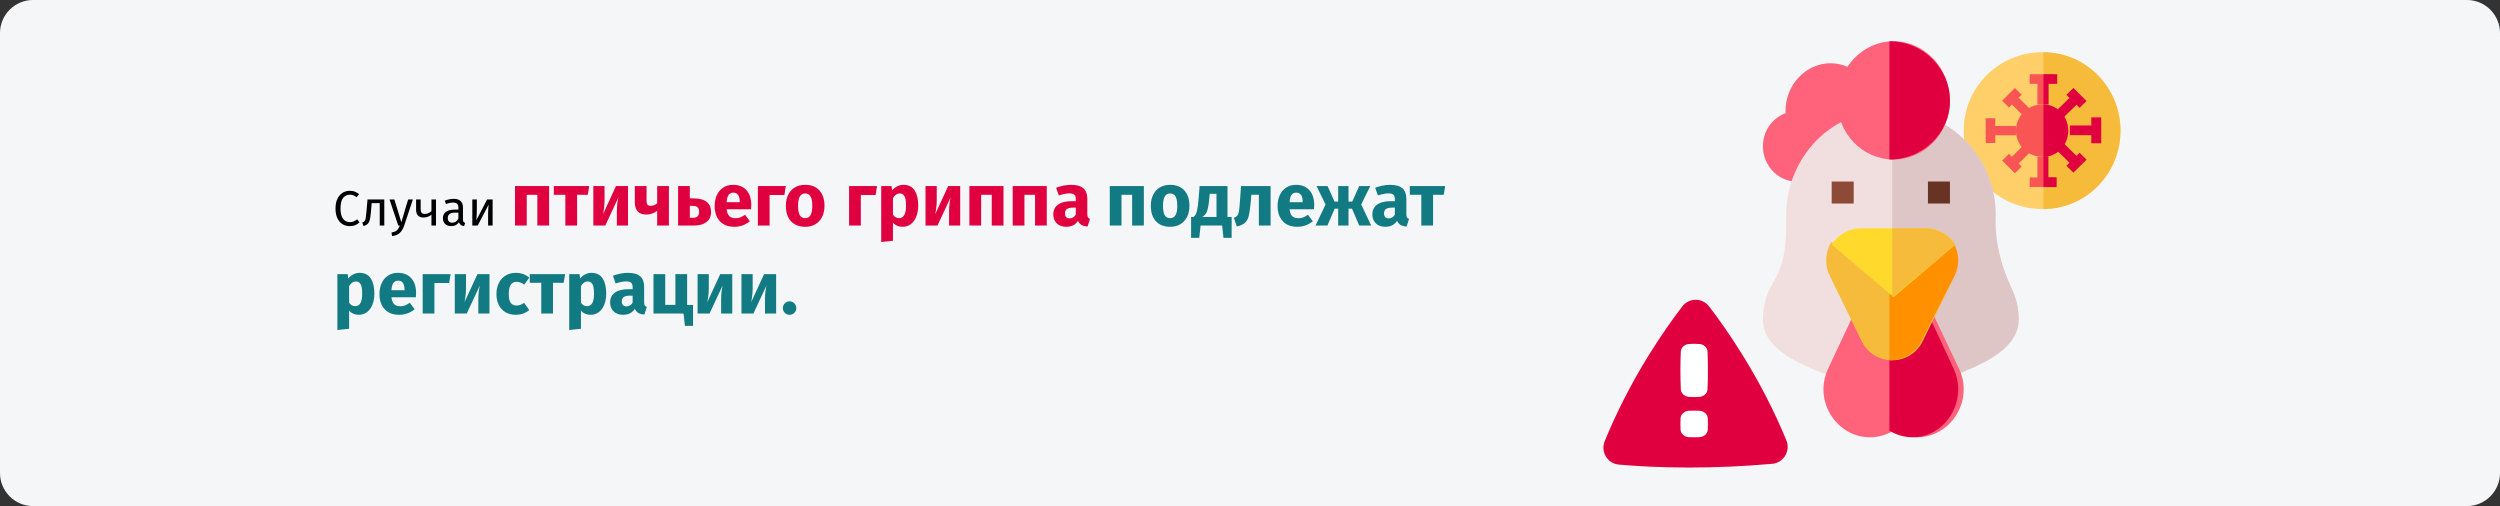 <?xml version="1.0" encoding="UTF-8"?>
<svg xmlns="http://www.w3.org/2000/svg" width="909" height="184" viewBox="0 0 909 184" fill="none">
  <rect x="0" y="0" width="909" height="184" fill="#333333" stroke="none"/>
  <g clip-path="url(#clip0_156_1052)">
    <path d="M11.974 0H897.026C903.612 0 909 5.4 909 12V172C909 178.6 903.612 184 897.026 184H11.974C5.388 184 0 178.6 0 172V12C0 5.4 5.388 0 11.974 0Z" fill="#F5F6F7"></path>
    <path d="M742.5 76C758.24 76 771 63.24 771 47.5C771 31.76 758.24 19 742.5 19C726.76 19 714 31.76 714 47.5C714 63.24 726.76 76 742.5 76Z" fill="#FFCF69"></path>
    <path d="M771 47.5C771 63.24 758.464 76 743 76V19C758.464 19 771 31.76 771 47.5Z" fill="#F7BB3C"></path>
    <path d="M742.5 57C747.747 57 752 52.747 752 47.5C752 42.253 747.747 38 742.5 38C737.253 38 733 42.253 733 47.5C733 52.747 737.253 57 742.5 57Z" fill="#F95555"></path>
    <path d="M752 47.5C752 52.747 747.971 57 743 57V38C747.971 38 752 42.253 752 47.5Z" fill="#E0003F"></path>
    <path d="M740.812 38H744.188V30.474H747V27H738V30.474H740.812V38Z" fill="#F95555"></path>
    <path d="M743 38H744.875V30.474H748V27H743V38Z" fill="#E0003F"></path>
    <path d="M733 49.188V45.812H725.474V43H722V52H725.474V49.188H733Z" fill="#F95555"></path>
    <path d="M739 54.451L736.549 52L731.534 57.015L730.449 55.931L728 58.38L732.62 63L735.068 60.551L733.985 59.466L739 54.451Z" fill="#F95555"></path>
    <path d="M744.188 57H740.812V64.526H738V68H747V64.526H744.188V57Z" fill="#F95555"></path>
    <path d="M744.8 56.809H743V68H747.8V64.466H744.8V56.809Z" fill="#E0003F"></path>
    <path d="M747.244 40.72L749.791 43.219L755.001 38.105L756.129 39.209L758.673 36.712L753.873 32L751.329 34.497L752.455 35.605L747.244 40.72Z" fill="#E0003F"></path>
    <path d="M760.4 42.673V45.618H752.6V49.152H760.4V52.097H764V42.673H760.4Z" fill="#E0003F"></path>
    <path d="M755.001 56.665L749.791 51.55L747.244 54.05L752.455 59.165L751.329 60.272L753.873 62.77L758.673 58.058L756.129 55.56L755.001 56.665Z" fill="#E0003F"></path>
    <path d="M731.534 37.985L736.549 43L739 40.549L733.985 35.534L735.068 34.449L732.62 32L728 36.62L730.449 39.069L731.534 37.985Z" fill="#F95555"></path>
    <path d="M614.117 170C614.117 170 614.118 170 614.117 170C603.898 170 595.301 169.517 588.602 168.926C584.473 168.562 581.888 164.259 583.471 160.404C587.861 149.709 593.283 139.144 599.642 128.898C603.971 121.924 608.15 116.045 611.684 111.42C614.148 108.194 618.97 108.193 621.434 111.419C624.951 116.021 629.107 121.866 633.415 128.798C639.742 138.98 645.143 149.478 649.526 160.107C651.118 163.966 648.522 168.274 644.387 168.64C634.175 169.543 624.027 170 614.117 170Z" fill="#E0003F"></path>
    <path d="M614.074 125.083C615.358 124.972 616.642 124.972 617.926 125.083C619.55 125.224 620.793 126.393 620.853 127.798C621.049 132.394 621.049 136.99 620.853 141.587C620.793 142.992 619.55 144.16 617.926 144.301C616.642 144.412 615.358 144.412 614.074 144.301C612.45 144.16 611.207 142.992 611.147 141.587C610.951 136.99 610.951 132.394 611.147 127.798C611.207 126.393 612.45 125.224 614.074 125.083Z" fill="white"></path>
    <path d="M614.167 149.345C615.389 149.295 616.611 149.295 617.833 149.345C619.516 149.415 620.868 150.582 620.944 152.033C621.018 153.447 621.018 154.861 620.944 156.275C620.868 157.725 619.516 158.893 617.833 158.962C616.611 159.012 615.389 159.012 614.167 158.962C612.484 158.893 611.132 157.725 611.056 156.275C610.981 154.861 610.981 153.447 611.056 152.033C611.132 150.582 612.484 149.415 614.167 149.345Z" fill="white"></path>
    <path d="M665.6 23C656.543 23 649.2 30.934 649.2 40.371C649.2 40.632 649.263 40.874 649.274 41.132C644.469 42.875 641 47.586 641 53.185C641 60.263 646.507 66 653.3 66C658.675 66 663.196 62.385 664.87 57.38C665.117 57.392 665.35 57.457 665.6 57.457C674.657 57.457 682 49.807 682 40.371C682 30.934 674.657 23 665.6 23Z" fill="#FF637B"></path>
    <path d="M731.379 104.825C724.277 89.781 725.63 79.048 725.545 78.033C725.545 57.326 708.89 40.084 687.5 40H686.823C663.151 40.507 649.201 59.946 649.455 78.456C649.201 82.259 650.638 92.824 644.889 102.46C642.268 106.77 641 111.334 641 116.067C641 130.013 662.474 135.253 676.171 140.577L687.5 140.831L697.814 141C712.526 135.421 734 129.928 734 116.067C734 112.263 733.155 108.46 731.379 104.825Z" fill="#F1DFDF"></path>
    <path d="M734 116.067C734 129.928 712.757 135.421 698.203 141L688 140.831V40C709.16 40.084 725.636 57.326 725.636 78.034C725.72 79.048 724.382 89.782 731.407 104.826C733.164 108.46 734 112.264 734 116.067Z" fill="#DEC6C6"></path>
    <path d="M666 66H674V74H666V66Z" fill="#8C4A37"></path>
    <path d="M701 66H709V74H701V66Z" fill="#663325"></path>
    <path d="M714 141.549C714 150.99 706.413 159 697.141 159C694.021 159 691.071 158.142 688.458 156.597C685.929 158.142 682.895 159 679.859 159C670.587 159 663 150.99 663 141.549C663 138.975 663.59 136.4 664.686 134.083L674.127 114H702.788L712.314 134.083C713.41 136.4 714 138.889 714 141.549Z" fill="#FF637B"></path>
    <path d="M712 141.549C712 150.99 704.574 159 695.499 159C692.445 159 689.558 158.142 687 156.597V114H701.026L710.35 134.083C711.422 136.4 712 138.889 712 141.549Z" fill="#E0003F"></path>
    <path d="M709 36.642C709 48.432 699.816 58 688.5 58C677.184 58 668 48.432 668 36.642C668 24.853 677.184 15 688.5 15C699.816 15 709 24.853 709 36.642Z" fill="#FF637B"></path>
    <path d="M687 58V15C699.144 15 709 24.853 709 36.642C709 48.432 699.144 58 687 58Z" fill="#E0003F"></path>
    <path d="M710.645 100.431L699.156 123.932C697.075 128.36 692.745 131 688 131C683.255 131 678.925 128.36 676.844 123.932L665.355 100.431C663.357 96.43 663.607 91.831 665.855 88L688 98.984L710.145 88C712.393 91.831 712.643 96.43 710.645 100.431Z" fill="#F7BB3C"></path>
    <path d="M710.588 100.431L698.621 123.932C696.453 128.36 691.943 131 687 131V98.984L710.068 88C712.41 91.831 712.67 96.43 710.588 100.431Z" fill="#FF9100"></path>
    <path d="M711 88.917L688.5 108L666 88.917C668.368 85.25 672.344 83 676.827 83H700.173C704.656 83 708.632 85.25 711 88.917Z" fill="#FFDA2D"></path>
    <path d="M711 88.917L688 108V83H699.932C704.515 83 708.579 85.25 711 88.917Z" fill="#F7BB3C"></path>
    <path d="M127.138 69.382C127.882 69.382 128.506 69.478 129.01 69.67C129.526 69.862 130.048 70.174 130.576 70.606L129.64 71.704C128.884 71.092 128.086 70.786 127.246 70.786C126.214 70.786 125.38 71.182 124.744 71.974C124.12 72.766 123.808 74.038 123.808 75.79C123.808 77.494 124.12 78.754 124.744 79.57C125.368 80.374 126.196 80.776 127.228 80.776C127.756 80.776 128.218 80.686 128.614 80.506C129.01 80.326 129.43 80.074 129.874 79.75L130.72 80.83C130.336 81.226 129.844 81.556 129.244 81.82C128.644 82.084 127.954 82.216 127.174 82.216C126.166 82.216 125.266 81.97 124.474 81.478C123.694 80.974 123.082 80.242 122.638 79.282C122.206 78.31 121.99 77.146 121.99 75.79C121.99 74.434 122.218 73.276 122.674 72.316C123.13 71.344 123.748 70.612 124.528 70.12C125.308 69.628 126.178 69.382 127.138 69.382ZM139.73 72.514V82H138.074V73.864H135.14L134.87 77.032C134.762 78.316 134.624 79.276 134.456 79.912C134.3 80.548 134.048 81.04 133.7 81.388C133.364 81.724 132.848 82 132.152 82.216L131.738 80.902C132.146 80.758 132.434 80.572 132.602 80.344C132.77 80.116 132.896 79.768 132.98 79.3C133.064 78.832 133.154 78.016 133.25 76.852L133.628 72.514H139.73ZM146.951 82.054C146.579 83.158 146.057 84.028 145.385 84.664C144.725 85.312 143.777 85.702 142.541 85.834L142.361 84.538C142.985 84.43 143.483 84.274 143.855 84.07C144.227 83.866 144.521 83.602 144.737 83.278C144.965 82.966 145.175 82.54 145.367 82H144.809L141.623 72.514H143.387L145.925 80.794L148.409 72.514H150.119L146.951 82.054ZM158.529 72.514V82H156.873V78.04C156.525 78.364 156.093 78.622 155.577 78.814C155.073 78.994 154.551 79.084 154.011 79.084C153.111 79.084 152.433 78.844 151.977 78.364C151.521 77.872 151.293 77.176 151.293 76.276V72.514H152.949V76.078C152.949 76.678 153.069 77.116 153.309 77.392C153.561 77.656 153.945 77.788 154.461 77.788C154.881 77.788 155.319 77.692 155.775 77.5C156.243 77.308 156.609 77.062 156.873 76.762V72.514H158.529ZM168.334 79.786C168.334 80.17 168.4 80.458 168.532 80.65C168.664 80.83 168.862 80.968 169.126 81.064L168.748 82.216C168.256 82.156 167.86 82.018 167.56 81.802C167.26 81.586 167.038 81.25 166.894 80.794C166.258 81.742 165.316 82.216 164.068 82.216C163.132 82.216 162.394 81.952 161.854 81.424C161.314 80.896 161.044 80.206 161.044 79.354C161.044 78.346 161.404 77.572 162.124 77.032C162.856 76.492 163.888 76.222 165.22 76.222H166.678V75.52C166.678 74.848 166.516 74.368 166.192 74.08C165.868 73.792 165.37 73.648 164.698 73.648C164.002 73.648 163.15 73.816 162.142 74.152L161.728 72.946C162.904 72.514 163.996 72.298 165.004 72.298C166.12 72.298 166.954 72.574 167.506 73.126C168.058 73.666 168.334 74.44 168.334 75.448V79.786ZM164.446 80.974C165.394 80.974 166.138 80.482 166.678 79.498V77.32H165.436C163.684 77.32 162.808 77.968 162.808 79.264C162.808 79.828 162.946 80.254 163.222 80.542C163.498 80.83 163.906 80.974 164.446 80.974ZM179.115 82H177.477V77.716C177.477 76.996 177.501 76.312 177.549 75.664C177.597 75.016 177.639 74.59 177.675 74.386L173.697 82H171.735V72.514H173.373V76.798C173.373 77.434 173.349 78.094 173.301 78.778C173.253 79.45 173.217 79.882 173.193 80.074L177.117 72.514H179.115V82Z" fill="black"></path>
    <path d="M195.383 82V70.822H191.522V82H187.256V67.663H199.649V82H195.383ZM214.229 67.663L213.716 70.822H209.828V82H205.562V70.822H201.377V67.663H214.229ZM228.342 82H224.292V76.897C224.292 75.889 224.346 74.935 224.454 74.035C224.562 73.135 224.697 72.379 224.859 71.767L220.08 82H215.733V67.663H219.81V72.847C219.81 73.801 219.747 74.737 219.621 75.655C219.513 76.573 219.387 77.329 219.243 77.923L223.968 67.663H228.342V82ZM243.214 67.663V82H238.948V76.627C238.444 77.059 237.841 77.401 237.139 77.653C236.455 77.887 235.726 78.004 234.952 78.004C233.566 78.004 232.531 77.617 231.847 76.843C231.163 76.051 230.821 74.953 230.821 73.549V67.663H235.087V73.009C235.087 73.675 235.204 74.152 235.438 74.44C235.69 74.71 236.059 74.845 236.545 74.845C236.977 74.845 237.409 74.764 237.841 74.602C238.273 74.422 238.642 74.197 238.948 73.927V67.663H243.214ZM251.848 72.118C254.17 72.118 255.862 72.541 256.924 73.387C258.004 74.215 258.544 75.448 258.544 77.086C258.544 78.67 257.986 79.885 256.87 80.731C255.754 81.577 254.287 82 252.469 82H246.556V67.663H250.822V72.118H251.848ZM252.01 79.192C253.468 79.192 254.197 78.463 254.197 77.005C254.197 76.267 254.008 75.727 253.63 75.385C253.27 75.025 252.649 74.845 251.767 74.845H250.822V79.192H252.01ZM273.163 74.548C273.163 75.142 273.136 75.655 273.082 76.087H264.199C264.343 77.293 264.685 78.139 265.225 78.625C265.765 79.111 266.512 79.354 267.466 79.354C268.042 79.354 268.6 79.255 269.14 79.057C269.68 78.841 270.265 78.517 270.895 78.085L272.65 80.461C270.976 81.793 269.113 82.459 267.061 82.459C264.739 82.459 262.957 81.775 261.715 80.407C260.473 79.039 259.852 77.203 259.852 74.899C259.852 73.441 260.113 72.136 260.635 70.984C261.157 69.814 261.922 68.896 262.93 68.23C263.938 67.546 265.144 67.204 266.548 67.204C268.618 67.204 270.238 67.852 271.408 69.148C272.578 70.444 273.163 72.244 273.163 74.548ZM268.978 73.333C268.942 71.137 268.168 70.039 266.656 70.039C265.918 70.039 265.342 70.309 264.928 70.849C264.532 71.389 264.289 72.28 264.199 73.522H268.978V73.333ZM279.826 82H275.56V67.663H285.712L285.199 70.903H279.826V82ZM292.765 67.204C294.961 67.204 296.68 67.879 297.922 69.229C299.164 70.561 299.785 72.433 299.785 74.845C299.785 76.375 299.497 77.716 298.921 78.868C298.363 80.002 297.553 80.884 296.491 81.514C295.447 82.144 294.205 82.459 292.765 82.459C290.587 82.459 288.868 81.793 287.608 80.461C286.366 79.111 285.745 77.23 285.745 74.818C285.745 73.288 286.024 71.956 286.582 70.822C287.158 69.67 287.968 68.779 289.012 68.149C290.074 67.519 291.325 67.204 292.765 67.204ZM292.765 70.336C291.901 70.336 291.253 70.705 290.821 71.443C290.389 72.163 290.173 73.288 290.173 74.818C290.173 76.384 290.38 77.527 290.794 78.247C291.226 78.967 291.883 79.327 292.765 79.327C293.629 79.327 294.277 78.967 294.709 78.247C295.141 77.509 295.357 76.375 295.357 74.845C295.357 73.279 295.141 72.136 294.709 71.416C294.295 70.696 293.647 70.336 292.765 70.336ZM312.996 82H308.73V67.663H318.882L318.369 70.903H312.996V82ZM328.51 67.204C330.31 67.204 331.651 67.87 332.533 69.202C333.415 70.534 333.856 72.397 333.856 74.791C333.856 76.267 333.622 77.59 333.154 78.76C332.704 79.912 332.047 80.821 331.183 81.487C330.319 82.135 329.311 82.459 328.159 82.459C326.719 82.459 325.558 81.964 324.676 80.974V87.535L320.41 87.994V67.663H324.163L324.379 69.256C324.937 68.554 325.576 68.041 326.296 67.717C327.016 67.375 327.754 67.204 328.51 67.204ZM326.863 79.327C328.573 79.327 329.428 77.833 329.428 74.845C329.428 73.153 329.239 71.983 328.861 71.335C328.483 70.669 327.916 70.336 327.16 70.336C326.674 70.336 326.215 70.48 325.783 70.768C325.369 71.056 325 71.47 324.676 72.01V78.058C325.252 78.904 325.981 79.327 326.863 79.327ZM349.13 82H345.08V76.897C345.08 75.889 345.134 74.935 345.242 74.035C345.35 73.135 345.485 72.379 345.647 71.767L340.868 82H336.521V67.663H340.598V72.847C340.598 73.801 340.535 74.737 340.409 75.655C340.301 76.573 340.175 77.329 340.031 77.923L344.756 67.663H349.13V82ZM360.6 82V70.822H356.739V82H352.473V67.663H364.866V82H360.6ZM376.341 82V70.822H372.48V82H368.214V67.663H380.607V82H376.341ZM395.349 77.842C395.349 78.382 395.421 78.778 395.565 79.03C395.727 79.282 395.979 79.471 396.321 79.597L395.43 82.378C394.548 82.306 393.828 82.117 393.27 81.811C392.712 81.487 392.28 80.983 391.974 80.299C391.038 81.739 389.598 82.459 387.654 82.459C386.232 82.459 385.098 82.045 384.252 81.217C383.406 80.389 382.983 79.309 382.983 77.977C382.983 76.411 383.559 75.214 384.711 74.386C385.863 73.558 387.528 73.144 389.706 73.144H391.164V72.523C391.164 71.677 390.984 71.101 390.624 70.795C390.264 70.471 389.634 70.309 388.734 70.309C388.266 70.309 387.699 70.381 387.033 70.525C386.367 70.651 385.683 70.831 384.981 71.065L384.009 68.257C384.909 67.915 385.827 67.654 386.763 67.474C387.717 67.294 388.599 67.204 389.409 67.204C391.461 67.204 392.964 67.627 393.918 68.473C394.872 69.319 395.349 70.588 395.349 72.28V77.842ZM388.896 79.408C389.868 79.408 390.624 78.949 391.164 78.031V75.493H390.111C389.139 75.493 388.41 75.664 387.924 76.006C387.456 76.348 387.222 76.879 387.222 77.599C387.222 78.175 387.366 78.625 387.654 78.949C387.96 79.255 388.374 79.408 388.896 79.408Z" fill="#E0003F"></path>
    <path d="M411.638 82V70.822H407.777V82H403.511V67.663H415.904V82H411.638ZM425.462 67.204C427.658 67.204 429.377 67.879 430.619 69.229C431.861 70.561 432.482 72.433 432.482 74.845C432.482 76.375 432.194 77.716 431.618 78.868C431.06 80.002 430.25 80.884 429.188 81.514C428.144 82.144 426.902 82.459 425.462 82.459C423.284 82.459 421.565 81.793 420.305 80.461C419.063 79.111 418.442 77.23 418.442 74.818C418.442 73.288 418.721 71.956 419.279 70.822C419.855 69.67 420.665 68.779 421.709 68.149C422.771 67.519 424.022 67.204 425.462 67.204ZM425.462 70.336C424.598 70.336 423.95 70.705 423.518 71.443C423.086 72.163 422.87 73.288 422.87 74.818C422.87 76.384 423.077 77.527 423.491 78.247C423.923 78.967 424.58 79.327 425.462 79.327C426.326 79.327 426.974 78.967 427.406 78.247C427.838 77.509 428.054 76.375 428.054 74.845C428.054 73.279 427.838 72.136 427.406 71.416C426.992 70.696 426.344 70.336 425.462 70.336ZM447.824 78.868V86.482H444.854L444.368 82H436.538L436.052 86.482H433.082V78.868H433.973C434.297 78.634 434.558 78.337 434.756 77.977C434.972 77.599 435.161 76.987 435.323 76.141C435.503 75.295 435.656 74.089 435.782 72.523L436.187 67.663H446.312V78.868H447.824ZM442.316 70.471H439.832L439.697 72.145C439.571 73.585 439.409 74.746 439.211 75.628C439.031 76.492 438.779 77.176 438.455 77.68C438.131 78.166 437.699 78.562 437.159 78.868H442.316V70.471ZM461.986 67.663V82H457.72V70.795H454.993L454.723 73.846C454.525 75.952 454.291 77.527 454.021 78.571C453.769 79.597 453.319 80.407 452.671 81.001C452.023 81.595 451.033 82.045 449.701 82.351L448.648 79.246C449.242 78.976 449.656 78.697 449.89 78.409C450.142 78.103 450.331 77.626 450.457 76.978C450.583 76.312 450.7 75.196 450.808 73.63L451.24 67.663H461.986ZM477.843 74.548C477.843 75.142 477.816 75.655 477.762 76.087H468.879C469.023 77.293 469.365 78.139 469.905 78.625C470.445 79.111 471.192 79.354 472.146 79.354C472.722 79.354 473.28 79.255 473.82 79.057C474.36 78.841 474.945 78.517 475.575 78.085L477.33 80.461C475.656 81.793 473.793 82.459 471.741 82.459C469.419 82.459 467.637 81.775 466.395 80.407C465.153 79.039 464.532 77.203 464.532 74.899C464.532 73.441 464.793 72.136 465.315 70.984C465.837 69.814 466.602 68.896 467.61 68.23C468.618 67.546 469.824 67.204 471.228 67.204C473.298 67.204 474.918 67.852 476.088 69.148C477.258 70.444 477.843 72.244 477.843 74.548ZM473.658 73.333C473.622 71.137 472.848 70.039 471.336 70.039C470.598 70.039 470.022 70.309 469.608 70.849C469.212 71.389 468.969 72.28 468.879 73.522H473.658V73.333ZM498.23 67.663L494.936 74.332L498.554 82H494.207L491.588 75.871H490.319V82H486.566V75.871H485.297L482.651 82H478.331L481.976 74.332L478.682 67.663H482.705L485.243 73.306H486.566V67.663H490.319V73.306H491.669L494.207 67.663H498.23ZM511.356 77.842C511.356 78.382 511.428 78.778 511.572 79.03C511.734 79.282 511.986 79.471 512.328 79.597L511.437 82.378C510.555 82.306 509.835 82.117 509.277 81.811C508.719 81.487 508.287 80.983 507.981 80.299C507.045 81.739 505.605 82.459 503.661 82.459C502.239 82.459 501.105 82.045 500.259 81.217C499.413 80.389 498.99 79.309 498.99 77.977C498.99 76.411 499.566 75.214 500.718 74.386C501.87 73.558 503.535 73.144 505.713 73.144H507.171V72.523C507.171 71.677 506.991 71.101 506.631 70.795C506.271 70.471 505.641 70.309 504.741 70.309C504.273 70.309 503.706 70.381 503.04 70.525C502.374 70.651 501.69 70.831 500.988 71.065L500.016 68.257C500.916 67.915 501.834 67.654 502.77 67.474C503.724 67.294 504.606 67.204 505.416 67.204C507.468 67.204 508.971 67.627 509.925 68.473C510.879 69.319 511.356 70.588 511.356 72.28V77.842ZM504.903 79.408C505.875 79.408 506.631 78.949 507.171 78.031V75.493H506.118C505.146 75.493 504.417 75.664 503.931 76.006C503.463 76.348 503.229 76.879 503.229 77.599C503.229 78.175 503.373 78.625 503.661 78.949C503.967 79.255 504.381 79.408 504.903 79.408ZM525.459 67.663L524.946 70.822H521.058V82H516.792V70.822H512.607V67.663H525.459ZM130.774 99.204C132.574 99.204 133.915 99.87 134.797 101.202C135.679 102.534 136.12 104.397 136.12 106.791C136.12 108.267 135.886 109.59 135.418 110.76C134.968 111.912 134.311 112.821 133.447 113.487C132.583 114.135 131.575 114.459 130.423 114.459C128.983 114.459 127.822 113.964 126.94 112.974V119.535L122.674 119.994V99.663H126.427L126.643 101.256C127.201 100.554 127.84 100.041 128.56 99.717C129.28 99.375 130.018 99.204 130.774 99.204ZM129.127 111.327C130.837 111.327 131.692 109.833 131.692 106.845C131.692 105.153 131.503 103.983 131.125 103.335C130.747 102.669 130.18 102.336 129.424 102.336C128.938 102.336 128.479 102.48 128.047 102.768C127.633 103.056 127.264 103.47 126.94 104.01V110.058C127.516 110.904 128.245 111.327 129.127 111.327ZM151.285 106.548C151.285 107.142 151.258 107.655 151.204 108.087H142.321C142.465 109.293 142.807 110.139 143.347 110.625C143.887 111.111 144.634 111.354 145.588 111.354C146.164 111.354 146.722 111.255 147.262 111.057C147.802 110.841 148.387 110.517 149.017 110.085L150.772 112.461C149.098 113.793 147.235 114.459 145.183 114.459C142.861 114.459 141.079 113.775 139.837 112.407C138.595 111.039 137.974 109.203 137.974 106.899C137.974 105.441 138.235 104.136 138.757 102.984C139.279 101.814 140.044 100.896 141.052 100.23C142.06 99.546 143.266 99.204 144.67 99.204C146.74 99.204 148.36 99.852 149.53 101.148C150.7 102.444 151.285 104.244 151.285 106.548ZM147.1 105.333C147.064 103.137 146.29 102.039 144.778 102.039C144.04 102.039 143.464 102.309 143.05 102.849C142.654 103.389 142.411 104.28 142.321 105.522H147.1V105.333ZM157.948 114H153.682V99.663H163.834L163.321 102.903H157.948V114ZM177.971 114H173.921V108.897C173.921 107.889 173.975 106.935 174.083 106.035C174.191 105.135 174.326 104.379 174.488 103.767L169.709 114H165.362V99.663H169.439V104.847C169.439 105.801 169.376 106.737 169.25 107.655C169.142 108.573 169.016 109.329 168.872 109.923L173.597 99.663H177.971V114ZM187.525 99.204C188.515 99.204 189.406 99.348 190.198 99.636C190.99 99.924 191.737 100.365 192.439 100.959L190.603 103.497C189.703 102.813 188.794 102.471 187.876 102.471C186.922 102.471 186.202 102.822 185.716 103.524C185.23 104.226 184.987 105.36 184.987 106.926C184.987 108.438 185.23 109.509 185.716 110.139C186.202 110.769 186.904 111.084 187.822 111.084C188.308 111.084 188.749 111.012 189.145 110.868C189.541 110.706 190.018 110.454 190.576 110.112L192.439 112.758C191.017 113.892 189.406 114.459 187.606 114.459C186.148 114.459 184.888 114.153 183.826 113.541C182.764 112.911 181.945 112.038 181.369 110.922C180.793 109.788 180.505 108.465 180.505 106.953C180.505 105.441 180.793 104.1 181.369 102.93C181.945 101.76 182.764 100.851 183.826 100.203C184.888 99.537 186.121 99.204 187.525 99.204ZM205.467 99.663L204.954 102.822H201.066V114H196.8V102.822H192.615V99.663H205.467ZM215.07 99.204C216.87 99.204 218.211 99.87 219.093 101.202C219.975 102.534 220.416 104.397 220.416 106.791C220.416 108.267 220.182 109.59 219.714 110.76C219.264 111.912 218.607 112.821 217.743 113.487C216.879 114.135 215.871 114.459 214.719 114.459C213.279 114.459 212.118 113.964 211.236 112.974V119.535L206.97 119.994V99.663H210.723L210.939 101.256C211.497 100.554 212.136 100.041 212.856 99.717C213.576 99.375 214.314 99.204 215.07 99.204ZM213.423 111.327C215.133 111.327 215.988 109.833 215.988 106.845C215.988 105.153 215.799 103.983 215.421 103.335C215.043 102.669 214.476 102.336 213.72 102.336C213.234 102.336 212.775 102.48 212.343 102.768C211.929 103.056 211.56 103.47 211.236 104.01V110.058C211.812 110.904 212.541 111.327 213.423 111.327ZM234.211 109.842C234.211 110.382 234.283 110.778 234.427 111.03C234.589 111.282 234.841 111.471 235.183 111.597L234.292 114.378C233.41 114.306 232.69 114.117 232.132 113.811C231.574 113.487 231.142 112.983 230.836 112.299C229.9 113.739 228.46 114.459 226.516 114.459C225.094 114.459 223.96 114.045 223.114 113.217C222.268 112.389 221.845 111.309 221.845 109.977C221.845 108.411 222.421 107.214 223.573 106.386C224.725 105.558 226.39 105.144 228.568 105.144H230.026V104.523C230.026 103.677 229.846 103.101 229.486 102.795C229.126 102.471 228.496 102.309 227.596 102.309C227.128 102.309 226.561 102.381 225.895 102.525C225.229 102.651 224.545 102.831 223.843 103.065L222.871 100.257C223.771 99.915 224.689 99.654 225.625 99.474C226.579 99.294 227.461 99.204 228.271 99.204C230.323 99.204 231.826 99.627 232.78 100.473C233.734 101.319 234.211 102.588 234.211 104.28V109.842ZM227.758 111.408C228.73 111.408 229.486 110.949 230.026 110.031V107.493H228.973C228.001 107.493 227.272 107.664 226.786 108.006C226.318 108.348 226.084 108.879 226.084 109.599C226.084 110.175 226.228 110.625 226.516 110.949C226.822 111.255 227.236 111.408 227.758 111.408ZM249.84 110.868H252V118.482H249.03L248.544 114H237.609V99.663H241.875V110.841H245.574V99.663H249.84V110.868ZM266.249 114H262.199V108.897C262.199 107.889 262.253 106.935 262.361 106.035C262.469 105.135 262.604 104.379 262.766 103.767L257.987 114H253.64V99.663H257.717V104.847C257.717 105.801 257.654 106.737 257.528 107.655C257.42 108.573 257.294 109.329 257.15 109.923L261.875 99.663H266.249V114ZM282.201 114H278.151V108.897C278.151 107.889 278.205 106.935 278.313 106.035C278.421 105.135 278.556 104.379 278.718 103.767L273.939 114H269.592V99.663H273.669V104.847C273.669 105.801 273.606 106.737 273.48 107.655C273.372 108.573 273.246 109.329 273.102 109.923L277.827 99.663H282.201V114ZM287.11 109.572C287.776 109.572 288.343 109.815 288.811 110.301C289.297 110.769 289.54 111.336 289.54 112.002C289.54 112.686 289.297 113.271 288.811 113.757C288.343 114.225 287.776 114.459 287.11 114.459C286.426 114.459 285.841 114.225 285.355 113.757C284.887 113.271 284.653 112.686 284.653 112.002C284.653 111.336 284.887 110.769 285.355 110.301C285.841 109.815 286.426 109.572 287.11 109.572Z" fill="#117A83"></path>
  </g>
  <defs>
    <clipPath id="clip0_156_1052">
      <rect width="909" height="184" fill="white"></rect>
    </clipPath>
  </defs>
</svg>

